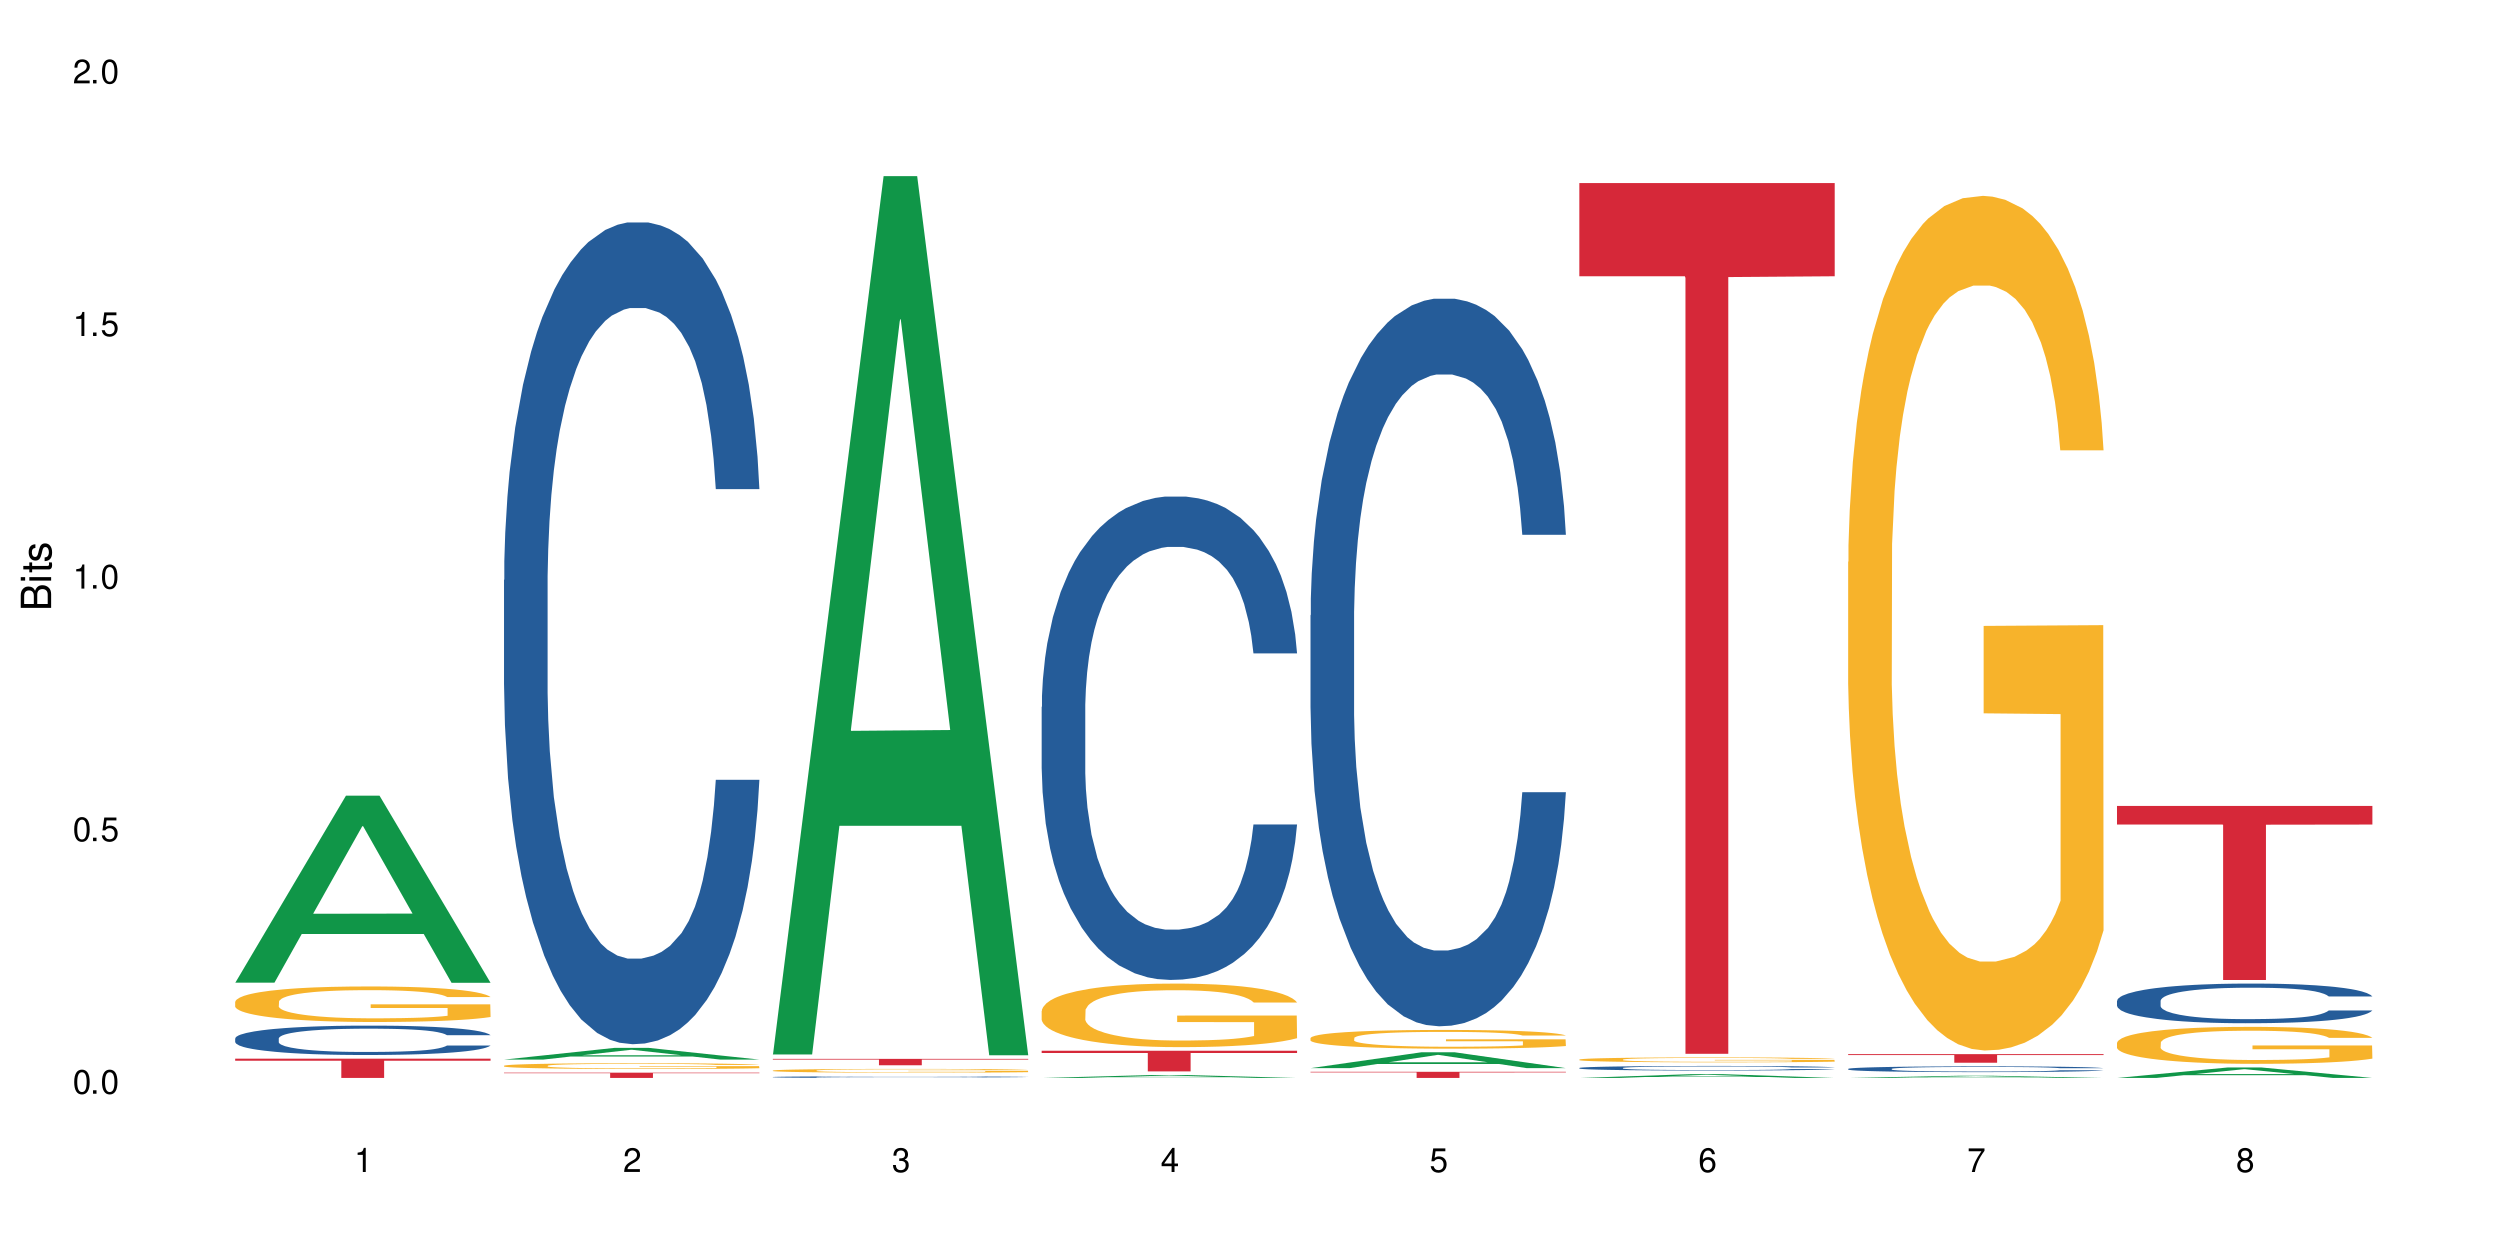 <?xml version="1.0" encoding="UTF-8"?>
<svg xmlns="http://www.w3.org/2000/svg" xmlns:xlink="http://www.w3.org/1999/xlink" width="720" height="360" viewBox="0 0 720 360">
<defs>
<g>
<g id="glyph-0-0">
</g>
<g id="glyph-0-1">
<path d="M 2.641 -6.938 C 2 -6.938 1.422 -6.656 1.078 -6.172 C 0.641 -5.562 0.406 -4.641 0.406 -3.359 C 0.406 -1.016 1.188 0.219 2.641 0.219 C 4.078 0.219 4.859 -1.016 4.859 -3.297 C 4.859 -4.641 4.656 -5.547 4.203 -6.172 C 3.844 -6.656 3.281 -6.938 2.641 -6.938 Z M 2.641 -6.188 C 3.547 -6.188 4 -5.25 4 -3.375 C 4 -1.406 3.562 -0.484 2.625 -0.484 C 1.734 -0.484 1.281 -1.438 1.281 -3.344 C 1.281 -5.25 1.734 -6.188 2.641 -6.188 Z M 2.641 -6.188 "/>
</g>
<g id="glyph-0-2">
<path d="M 1.828 -1 L 0.828 -1 L 0.828 0 L 1.828 0 Z M 1.828 -1 "/>
</g>
<g id="glyph-0-3">
<path d="M 4.562 -6.797 L 1.062 -6.797 L 0.547 -3.094 L 1.328 -3.094 C 1.719 -3.562 2.047 -3.734 2.578 -3.734 C 3.484 -3.734 4.062 -3.109 4.062 -2.094 C 4.062 -1.125 3.484 -0.531 2.578 -0.531 C 1.828 -0.531 1.375 -0.906 1.188 -1.672 L 0.328 -1.672 C 0.453 -1.109 0.547 -0.844 0.75 -0.594 C 1.125 -0.078 1.828 0.219 2.594 0.219 C 3.969 0.219 4.922 -0.781 4.922 -2.219 C 4.922 -3.562 4.031 -4.484 2.719 -4.484 C 2.25 -4.484 1.859 -4.359 1.469 -4.062 L 1.734 -5.969 L 4.562 -5.969 Z M 4.562 -6.797 "/>
</g>
<g id="glyph-0-4">
<path d="M 2.484 -4.938 L 2.484 0 L 3.328 0 L 3.328 -6.938 L 2.766 -6.938 C 2.469 -5.875 2.281 -5.734 0.984 -5.562 L 0.984 -4.938 Z M 2.484 -4.938 "/>
</g>
<g id="glyph-0-5">
<path d="M 4.859 -0.828 L 1.281 -0.828 C 1.359 -1.406 1.672 -1.781 2.5 -2.281 L 3.469 -2.828 C 4.406 -3.344 4.906 -4.062 4.906 -4.906 C 4.906 -5.484 4.672 -6.031 4.266 -6.406 C 3.859 -6.766 3.375 -6.938 2.719 -6.938 C 1.859 -6.938 1.219 -6.625 0.844 -6.031 C 0.609 -5.672 0.5 -5.234 0.484 -4.531 L 1.328 -4.531 C 1.359 -5.016 1.406 -5.281 1.531 -5.516 C 1.75 -5.938 2.188 -6.203 2.703 -6.203 C 3.469 -6.203 4.031 -5.641 4.031 -4.891 C 4.031 -4.344 3.719 -3.859 3.125 -3.516 L 2.234 -3 C 0.812 -2.172 0.406 -1.531 0.328 -0.016 L 4.859 -0.016 Z M 4.859 -0.828 "/>
</g>
<g id="glyph-0-6">
<path d="M 2.125 -3.188 L 2.578 -3.188 C 3.5 -3.188 3.984 -2.766 3.984 -1.922 C 3.984 -1.062 3.469 -0.531 2.594 -0.531 C 1.656 -0.531 1.203 -1 1.156 -2.016 L 0.312 -2.016 C 0.344 -1.453 0.438 -1.094 0.609 -0.781 C 0.953 -0.109 1.625 0.219 2.547 0.219 C 3.953 0.219 4.859 -0.625 4.859 -1.938 C 4.859 -2.828 4.516 -3.297 3.703 -3.594 C 4.344 -3.844 4.656 -4.328 4.656 -5.031 C 4.656 -6.219 3.875 -6.938 2.578 -6.938 C 1.203 -6.938 0.484 -6.172 0.453 -4.703 L 1.297 -4.703 C 1.312 -5.125 1.344 -5.359 1.453 -5.578 C 1.641 -5.969 2.062 -6.203 2.594 -6.203 C 3.344 -6.203 3.797 -5.75 3.797 -5 C 3.797 -4.516 3.609 -4.219 3.25 -4.047 C 3.016 -3.953 2.703 -3.922 2.125 -3.906 Z M 2.125 -3.188 "/>
</g>
<g id="glyph-0-7">
<path d="M 3.141 -1.672 L 3.141 0 L 3.984 0 L 3.984 -1.672 L 4.984 -1.672 L 4.984 -2.438 L 3.984 -2.438 L 3.984 -6.938 L 3.359 -6.938 L 0.266 -2.578 L 0.266 -1.672 Z M 3.141 -2.438 L 1 -2.438 L 3.141 -5.5 Z M 3.141 -2.438 "/>
</g>
<g id="glyph-0-8">
<path d="M 4.781 -5.125 C 4.609 -6.266 3.891 -6.938 2.844 -6.938 C 2.094 -6.938 1.422 -6.578 1.031 -5.953 C 0.594 -5.266 0.406 -4.422 0.406 -3.172 C 0.406 -2 0.578 -1.25 0.984 -0.641 C 1.359 -0.078 1.953 0.219 2.703 0.219 C 3.984 0.219 4.922 -0.75 4.922 -2.094 C 4.922 -3.375 4.062 -4.281 2.844 -4.281 C 2.172 -4.281 1.641 -4.031 1.281 -3.516 C 1.281 -5.234 1.828 -6.188 2.797 -6.188 C 3.391 -6.188 3.797 -5.797 3.938 -5.125 Z M 2.734 -3.531 C 3.547 -3.531 4.062 -2.953 4.062 -2.031 C 4.062 -1.156 3.484 -0.531 2.703 -0.531 C 1.922 -0.531 1.328 -1.188 1.328 -2.078 C 1.328 -2.938 1.906 -3.531 2.734 -3.531 Z M 2.734 -3.531 "/>
</g>
<g id="glyph-0-9">
<path d="M 4.984 -6.797 L 0.438 -6.797 L 0.438 -5.969 L 4.109 -5.969 C 2.5 -3.656 1.828 -2.234 1.328 0 L 2.219 0 C 2.594 -2.172 3.453 -4.047 4.984 -6.094 Z M 4.984 -6.797 "/>
</g>
<g id="glyph-0-10">
<path d="M 3.75 -3.656 C 4.469 -4.094 4.688 -4.438 4.688 -5.078 C 4.688 -6.172 3.844 -6.938 2.641 -6.938 C 1.438 -6.938 0.594 -6.172 0.594 -5.094 C 0.594 -4.438 0.812 -4.094 1.516 -3.656 C 0.734 -3.266 0.359 -2.703 0.359 -1.922 C 0.359 -0.656 1.281 0.219 2.641 0.219 C 3.984 0.219 4.922 -0.656 4.922 -1.922 C 4.922 -2.703 4.531 -3.266 3.75 -3.656 Z M 2.641 -6.188 C 3.359 -6.188 3.812 -5.75 3.812 -5.062 C 3.812 -4.406 3.344 -3.984 2.641 -3.984 C 1.922 -3.984 1.453 -4.406 1.453 -5.078 C 1.453 -5.75 1.922 -6.188 2.641 -6.188 Z M 2.641 -3.266 C 3.484 -3.266 4.062 -2.719 4.062 -1.906 C 4.062 -1.078 3.484 -0.531 2.625 -0.531 C 1.797 -0.531 1.219 -1.094 1.219 -1.906 C 1.219 -2.719 1.781 -3.266 2.641 -3.266 Z M 2.641 -3.266 "/>
</g>
<g id="glyph-1-0">
</g>
<g id="glyph-1-1">
<path d="M 0 -0.953 L 0 -4.891 C 0 -5.719 -0.234 -6.344 -0.734 -6.797 C -1.188 -7.234 -1.812 -7.469 -2.5 -7.469 C -3.547 -7.469 -4.188 -7 -4.625 -5.875 C -4.984 -6.688 -5.625 -7.094 -6.531 -7.094 C -7.172 -7.094 -7.734 -6.859 -8.141 -6.391 C -8.562 -5.922 -8.75 -5.344 -8.75 -4.5 L -8.75 -0.953 Z M -4.984 -2.062 L -7.766 -2.062 L -7.766 -4.219 C -7.766 -4.844 -7.688 -5.203 -7.453 -5.5 C -7.219 -5.812 -6.859 -5.969 -6.375 -5.969 C -5.891 -5.969 -5.531 -5.812 -5.297 -5.5 C -5.062 -5.203 -4.984 -4.844 -4.984 -4.219 Z M -0.984 -2.062 L -4 -2.062 L -4 -4.781 C -4 -5.766 -3.438 -6.359 -2.484 -6.359 C -1.547 -6.359 -0.984 -5.766 -0.984 -4.781 Z M -0.984 -2.062 "/>
</g>
<g id="glyph-1-2">
<path d="M -6.281 -1.797 L -6.281 -0.797 L 0 -0.797 L 0 -1.797 Z M -8.75 -1.797 L -8.75 -0.797 L -7.484 -0.797 L -7.484 -1.797 Z M -8.75 -1.797 "/>
</g>
<g id="glyph-1-3">
<path d="M -6.281 -3.047 L -6.281 -2.016 L -8.016 -2.016 L -8.016 -1.016 L -6.281 -1.016 L -6.281 -0.172 L -5.469 -0.172 L -5.469 -1.016 L -0.719 -1.016 C -0.078 -1.016 0.281 -1.453 0.281 -2.234 C 0.281 -2.5 0.25 -2.719 0.188 -3.047 L -0.641 -3.047 C -0.609 -2.906 -0.594 -2.766 -0.594 -2.562 C -0.594 -2.141 -0.719 -2.016 -1.156 -2.016 L -5.469 -2.016 L -5.469 -3.047 Z M -6.281 -3.047 "/>
</g>
<g id="glyph-1-4">
<path d="M -4.531 -5.25 C -5.766 -5.25 -6.469 -4.422 -6.469 -2.969 C -6.469 -1.516 -5.719 -0.562 -4.547 -0.562 C -3.562 -0.562 -3.094 -1.062 -2.734 -2.562 L -2.516 -3.484 C -2.344 -4.188 -2.094 -4.469 -1.641 -4.469 C -1.047 -4.469 -0.641 -3.875 -0.641 -3 C -0.641 -2.453 -0.797 -2 -1.062 -1.75 C -1.25 -1.594 -1.422 -1.531 -1.875 -1.469 L -1.875 -0.406 C -0.422 -0.453 0.281 -1.266 0.281 -2.922 C 0.281 -4.5 -0.5 -5.516 -1.719 -5.516 C -2.656 -5.516 -3.172 -4.984 -3.469 -3.734 L -3.703 -2.766 C -3.891 -1.953 -4.156 -1.609 -4.594 -1.609 C -5.188 -1.609 -5.547 -2.125 -5.547 -2.938 C -5.547 -3.75 -5.203 -4.172 -4.531 -4.203 Z M -4.531 -5.25 "/>
</g>
</g>
</defs>
<rect x="-72" y="-36" width="864" height="432" fill="rgb(100%, 100%, 100%)" fill-opacity="1"/>
<path fill-rule="nonzero" fill="rgb(6.275%, 58.824%, 28.235%)" fill-opacity="1" d="M 67.73 283.004 L 67.809 282.953 L 99.637 229.152 L 109.301 229.152 L 141.281 283.055 L 130.047 283.055 L 122.031 268.984 L 86.906 268.984 L 79.047 283.004 L 67.73 283.004 L 90.285 263.164 L 118.809 263.113 L 104.586 237.961 L 104.43 237.91 L 104.27 238.062 L 90.207 263.113 L 90.285 263.164 Z M 67.73 283.004 "/>
<path fill-rule="nonzero" fill="rgb(14.51%, 36.078%, 60%)" fill-opacity="1" d="M 67.73 299.062 L 67.82 299.055 L 67.82 298.871 L 68.09 298.574 L 68.719 298.203 L 69.344 297.949 L 70.961 297.492 L 73.203 297.051 L 75.535 296.711 L 77.238 296.512 L 78.766 296.355 L 82.262 296.07 L 84.504 295.922 L 86.926 295.793 L 89.887 295.66 L 92.039 295.582 L 96.883 295.457 L 100.469 295.406 L 103.25 295.383 L 109.262 295.383 L 112.848 295.414 L 115.449 295.449 L 118.32 295.512 L 120.742 295.582 L 124.957 295.754 L 128.727 295.969 L 130.43 296.094 L 133.121 296.332 L 135.184 296.566 L 136.617 296.766 L 138.234 297.051 L 139.668 297.398 L 140.746 297.793 L 141.281 298.129 L 128.727 298.129 L 128.098 297.816 L 127.379 297.578 L 126.035 297.262 L 124.688 297.035 L 122.805 296.812 L 121.102 296.664 L 118.77 296.52 L 116.707 296.426 L 114.555 296.355 L 112.488 296.309 L 108.543 296.262 L 103.969 296.262 L 102.266 296.277 L 98.766 296.34 L 96.883 296.395 L 94.191 296.504 L 92.309 296.605 L 90.066 296.758 L 88.539 296.891 L 86.656 297.09 L 85.312 297.27 L 83.785 297.523 L 82.891 297.719 L 82.082 297.934 L 81.363 298.188 L 80.828 298.461 L 80.469 298.746 L 80.289 299.023 L 80.289 300.223 L 80.469 300.504 L 80.918 300.828 L 82.082 301.301 L 83.785 301.711 L 85.762 302.035 L 87.645 302.266 L 88.719 302.375 L 90.156 302.496 L 92.398 302.652 L 95.629 302.809 L 97.512 302.871 L 100.383 302.93 L 103.34 302.961 L 107.289 302.961 L 110.785 302.93 L 113.117 302.891 L 115.539 302.832 L 118.859 302.699 L 120.922 302.574 L 122.715 302.43 L 124.062 302.281 L 124.957 302.156 L 126.305 301.918 L 127.379 301.656 L 128.188 301.383 L 128.727 301.121 L 141.281 301.121 L 140.746 301.43 L 139.938 301.73 L 139.129 301.957 L 137.875 302.227 L 136.441 302.469 L 134.375 302.738 L 132.672 302.914 L 130.43 303.109 L 128.367 303.258 L 126.125 303.387 L 122.805 303.543 L 120.652 303.621 L 118.32 303.688 L 115.539 303.75 L 112.043 303.805 L 108.273 303.836 L 104.777 303.844 L 101.008 303.828 L 98.227 303.797 L 94.551 303.727 L 89.977 303.59 L 86.656 303.441 L 84.055 303.293 L 81.812 303.141 L 79.301 302.93 L 76.074 302.59 L 74.098 302.328 L 72.754 302.109 L 71.23 301.809 L 70.152 301.539 L 68.898 301.105 L 68 300.555 L 67.73 300.133 Z M 67.73 299.062 "/>
<path fill-rule="nonzero" fill="rgb(96.863%, 70.196%, 16.863%)" fill-opacity="1" d="M 67.73 288.484 L 67.82 288.477 L 67.82 288.289 L 68.18 287.867 L 69.078 287.289 L 70.242 286.812 L 71.5 286.438 L 72.305 286.242 L 73.652 285.961 L 74.816 285.754 L 77.777 285.332 L 81.543 284.941 L 83.609 284.773 L 85.941 284.613 L 89.258 284.438 L 90.785 284.371 L 95.449 284.223 L 100.738 284.129 L 106.57 284.098 L 109.262 284.109 L 112.938 284.145 L 117.961 284.25 L 120.832 284.344 L 123.074 284.438 L 125.406 284.559 L 128.277 284.746 L 130.969 284.969 L 133.121 285.191 L 135.273 285.473 L 137.066 285.773 L 138.594 286.102 L 139.938 286.492 L 140.746 286.82 L 141.281 287.148 L 128.816 287.148 L 128.098 286.82 L 127.289 286.566 L 125.945 286.258 L 124.598 286.035 L 123.254 285.855 L 120.742 285.613 L 118.59 285.465 L 115.898 285.332 L 113.297 285.25 L 110.336 285.191 L 108.543 285.176 L 103.789 285.176 L 99.484 285.238 L 96.973 285.316 L 95.18 285.391 L 92.668 285.531 L 91.141 285.641 L 90.246 285.719 L 87.555 286.008 L 85.762 286.27 L 84.773 286.445 L 83.52 286.727 L 82.621 286.98 L 81.633 287.352 L 81.098 287.633 L 80.379 288.27 L 80.289 289.953 L 80.559 290.309 L 81.098 290.691 L 81.812 291.027 L 82.891 291.383 L 83.965 291.656 L 85.852 292.02 L 87.465 292.262 L 88.719 292.422 L 91.141 292.672 L 92.129 292.758 L 94.461 292.926 L 96.883 293.059 L 99.844 293.168 L 102.086 293.227 L 105.672 293.273 L 110.246 293.273 L 115.629 293.215 L 119.039 293.141 L 121.371 293.066 L 122.895 293 L 124.777 292.898 L 126.125 292.805 L 127.379 292.703 L 128.906 292.543 L 128.906 290.309 L 106.75 290.297 L 106.75 289.25 L 141.195 289.242 L 141.281 292.898 L 139.398 293.152 L 137.066 293.395 L 134.824 293.582 L 132.492 293.738 L 129.176 293.918 L 126.484 294.031 L 122.355 294.16 L 118.59 294.246 L 114.645 294.301 L 111.145 294.328 L 107.02 294.34 L 103.34 294.32 L 99.395 294.262 L 96.254 294.188 L 93.383 294.094 L 90.516 293.973 L 86.926 293.777 L 84.594 293.617 L 82.172 293.422 L 79.75 293.188 L 77.598 292.938 L 76.164 292.738 L 74.727 292.516 L 73.203 292.234 L 71.766 291.918 L 70.691 291.625 L 69.703 291.301 L 68.988 290.992 L 68.27 290.57 L 67.91 290.234 L 67.73 289.945 Z M 67.73 288.484 "/>
<path fill-rule="nonzero" fill="rgb(83.922%, 15.686%, 22.353%)" fill-opacity="1" d="M 67.73 304.887 L 141.281 304.887 L 141.281 305.484 L 110.629 305.488 L 110.629 310.453 L 98.297 310.453 L 98.297 305.492 L 98.117 305.484 L 67.73 305.484 Z M 67.73 304.887 "/>
<path fill-rule="nonzero" fill="rgb(6.275%, 58.824%, 28.235%)" fill-opacity="1" d="M 145.156 305.16 L 145.234 305.156 L 177.059 301.781 L 186.723 301.781 L 218.707 305.164 L 207.469 305.164 L 199.453 304.281 L 164.328 304.281 L 156.469 305.16 L 145.156 305.16 L 167.707 303.918 L 196.23 303.914 L 182.008 302.336 L 181.852 302.332 L 181.695 302.34 L 167.629 303.914 L 167.707 303.918 Z M 145.156 305.16 "/>
<path fill-rule="nonzero" fill="rgb(14.51%, 36.078%, 60%)" fill-opacity="1" d="M 145.156 167.043 L 145.242 166.828 L 145.242 161.633 L 145.512 153.414 L 146.141 143.031 L 146.77 135.891 L 148.383 123.125 L 150.625 110.797 L 152.957 101.277 L 154.664 95.652 L 156.188 91.324 L 159.684 83.32 L 161.93 79.211 L 164.352 75.531 L 167.309 71.855 L 169.461 69.691 L 174.305 66.23 L 177.895 64.715 L 180.676 64.066 L 186.684 64.066 L 190.273 64.934 L 192.875 66.012 L 195.742 67.746 L 198.164 69.691 L 202.383 74.449 L 206.148 80.508 L 207.852 83.969 L 210.543 90.676 L 212.605 97.168 L 214.043 102.789 L 215.656 110.797 L 217.094 120.531 L 218.168 131.562 L 218.707 140.867 L 206.148 140.867 L 205.52 132.211 L 204.805 125.508 L 203.457 116.637 L 202.113 110.363 L 200.23 104.09 L 198.523 99.977 L 196.191 95.867 L 194.129 93.273 L 191.977 91.324 L 189.914 90.027 L 185.969 88.73 L 181.391 88.73 L 179.688 89.16 L 176.191 90.891 L 174.305 92.406 L 171.613 95.434 L 169.73 98.246 L 167.488 102.574 L 165.965 106.254 L 164.082 111.879 L 162.734 116.852 L 161.211 123.992 L 160.312 129.398 L 159.508 135.457 L 158.789 142.598 L 158.25 150.168 L 157.891 158.172 L 157.711 165.961 L 157.711 199.492 L 157.891 207.281 L 158.34 216.367 L 159.508 229.566 L 161.211 241.031 L 163.184 250.117 L 165.066 256.605 L 166.145 259.637 L 167.578 263.098 L 169.82 267.422 L 173.051 271.75 L 174.934 273.48 L 177.805 275.211 L 180.766 276.078 L 184.711 276.078 L 188.211 275.211 L 190.543 274.129 L 192.965 272.398 L 196.281 268.723 L 198.344 265.262 L 200.141 261.148 L 201.484 257.039 L 202.383 253.578 L 203.727 246.871 L 204.805 239.516 L 205.609 231.945 L 206.148 224.59 L 218.707 224.59 L 218.168 233.242 L 217.359 241.68 L 216.555 247.953 L 215.297 255.523 L 213.863 262.23 L 211.801 269.805 L 210.094 274.777 L 207.852 280.188 L 205.789 284.297 L 203.547 287.977 L 200.23 292.301 L 198.074 294.465 L 195.742 296.414 L 192.965 298.145 L 189.465 299.656 L 185.699 300.523 L 182.199 300.738 L 178.434 300.309 L 175.652 299.441 L 171.973 297.496 L 167.398 293.602 L 164.082 289.488 L 161.48 285.379 L 159.238 281.055 L 156.727 275.211 L 153.496 265.691 L 151.523 258.336 L 150.176 252.281 L 148.652 243.844 L 147.574 236.27 L 146.32 224.156 L 145.422 208.797 L 145.156 196.898 Z M 145.156 167.043 "/>
<path fill-rule="nonzero" fill="rgb(96.863%, 70.196%, 16.863%)" fill-opacity="1" d="M 145.156 306.922 L 145.242 306.922 L 145.242 306.891 L 145.602 306.824 L 146.5 306.727 L 147.664 306.648 L 148.922 306.59 L 149.73 306.559 L 151.074 306.512 L 152.242 306.477 L 155.199 306.41 L 158.969 306.344 L 161.031 306.316 L 163.363 306.289 L 166.684 306.262 L 168.207 306.25 L 172.871 306.227 L 178.164 306.211 L 183.992 306.207 L 186.684 306.207 L 190.363 306.215 L 195.387 306.23 L 198.254 306.246 L 200.496 306.262 L 202.828 306.281 L 205.699 306.312 L 208.391 306.348 L 210.543 306.387 L 212.695 306.43 L 214.492 306.48 L 216.016 306.535 L 217.359 306.598 L 218.168 306.652 L 218.707 306.707 L 206.238 306.707 L 205.52 306.652 L 204.715 306.609 L 203.367 306.559 L 202.023 306.523 L 200.676 306.496 L 198.164 306.453 L 196.012 306.43 L 193.32 306.41 L 190.723 306.395 L 187.762 306.387 L 185.969 306.383 L 181.211 306.383 L 176.906 306.395 L 174.395 306.406 L 172.602 306.418 L 170.09 306.441 L 168.566 306.461 L 167.668 306.473 L 164.977 306.52 L 163.184 306.562 L 162.195 306.59 L 160.941 306.637 L 160.043 306.676 L 159.059 306.738 L 158.52 306.785 L 157.801 306.887 L 157.711 307.164 L 157.98 307.223 L 158.52 307.285 L 159.238 307.34 L 160.312 307.398 L 161.391 307.441 L 163.273 307.5 L 164.887 307.543 L 166.145 307.566 L 168.566 307.609 L 169.551 307.621 L 171.883 307.648 L 174.305 307.672 L 177.266 307.691 L 179.508 307.699 L 183.098 307.707 L 187.672 307.707 L 193.055 307.695 L 196.461 307.684 L 198.793 307.672 L 200.32 307.66 L 202.203 307.645 L 203.547 307.629 L 204.805 307.613 L 206.328 307.586 L 206.328 307.223 L 184.172 307.219 L 184.172 307.051 L 218.617 307.047 L 218.707 307.645 L 216.824 307.688 L 214.492 307.727 L 212.25 307.758 L 209.918 307.781 L 206.598 307.812 L 203.906 307.832 L 199.781 307.852 L 196.012 307.867 L 192.066 307.875 L 188.566 307.879 L 180.766 307.879 L 176.816 307.867 L 173.68 307.855 L 170.809 307.84 L 167.938 307.82 L 164.352 307.789 L 162.016 307.762 L 159.594 307.73 L 157.172 307.691 L 155.02 307.652 L 153.586 307.621 L 152.152 307.582 L 150.625 307.535 L 149.191 307.484 L 148.113 307.438 L 147.129 307.383 L 146.41 307.332 L 145.691 307.266 L 145.332 307.211 L 145.156 307.164 Z M 145.156 306.922 "/>
<path fill-rule="nonzero" fill="rgb(83.922%, 15.686%, 22.353%)" fill-opacity="1" d="M 145.156 308.922 L 218.707 308.922 L 218.707 309.086 L 188.051 309.09 L 188.051 310.453 L 175.719 310.453 L 175.719 309.09 L 175.539 309.086 L 145.156 309.086 Z M 145.156 308.922 "/>
<path fill-rule="nonzero" fill="rgb(6.275%, 58.824%, 28.235%)" fill-opacity="1" d="M 222.578 303.68 L 222.656 303.441 L 254.48 50.723 L 264.148 50.723 L 296.129 303.914 L 284.895 303.914 L 276.879 237.824 L 241.75 237.824 L 233.895 303.68 L 222.578 303.68 L 245.129 210.484 L 273.656 210.246 L 259.434 92.09 L 259.273 91.852 L 259.117 92.566 L 245.051 210.246 L 245.129 210.484 Z M 222.578 303.68 "/>
<path fill-rule="nonzero" fill="rgb(14.51%, 36.078%, 60%)" fill-opacity="1" d="M 222.578 310.184 L 222.668 310.184 L 222.668 310.172 L 222.938 310.156 L 223.562 310.137 L 224.191 310.121 L 225.809 310.094 L 228.051 310.07 L 230.383 310.051 L 232.086 310.039 L 233.609 310.031 L 237.109 310.016 L 239.352 310.008 L 241.773 310 L 244.734 309.992 L 246.887 309.988 L 251.73 309.98 L 255.316 309.977 L 267.695 309.977 L 270.297 309.98 L 273.168 309.984 L 275.59 309.988 L 279.805 309.996 L 283.57 310.008 L 285.277 310.016 L 287.969 310.031 L 290.031 310.043 L 291.465 310.055 L 293.082 310.07 L 294.516 310.09 L 295.59 310.113 L 296.129 310.129 L 283.57 310.129 L 282.945 310.113 L 282.227 310.102 L 280.883 310.082 L 279.535 310.07 L 277.652 310.059 L 275.949 310.047 L 273.617 310.039 L 271.551 310.035 L 269.398 310.031 L 267.336 310.027 L 257.109 310.027 L 253.613 310.031 L 251.73 310.031 L 249.039 310.039 L 247.156 310.043 L 244.914 310.055 L 243.387 310.062 L 241.504 310.074 L 240.16 310.082 L 238.633 310.098 L 237.738 310.109 L 236.93 310.121 L 236.211 310.133 L 235.672 310.148 L 235.316 310.164 L 235.137 310.18 L 235.137 310.25 L 235.316 310.266 L 235.762 310.281 L 236.93 310.309 L 238.633 310.332 L 240.605 310.352 L 242.492 310.363 L 243.566 310.371 L 245.004 310.379 L 247.246 310.387 L 250.473 310.395 L 252.355 310.398 L 255.227 310.402 L 265.633 310.402 L 267.965 310.398 L 270.387 310.395 L 273.707 310.387 L 275.77 310.383 L 277.562 310.375 L 278.906 310.363 L 279.805 310.359 L 281.148 310.344 L 283.035 310.316 L 283.57 310.301 L 296.129 310.301 L 295.59 310.316 L 294.785 310.336 L 293.977 310.348 L 292.723 310.363 L 291.285 310.375 L 289.223 310.391 L 287.52 310.402 L 285.277 310.41 L 283.215 310.422 L 280.973 310.426 L 277.652 310.438 L 275.5 310.441 L 273.168 310.445 L 270.387 310.449 L 266.887 310.449 L 263.121 310.453 L 255.855 310.453 L 253.074 310.449 L 249.398 310.445 L 244.824 310.438 L 241.504 310.43 L 238.902 310.422 L 236.66 310.414 L 234.148 310.402 L 230.918 310.383 L 228.945 310.367 L 227.602 310.355 L 226.074 310.34 L 225 310.324 L 223.742 310.297 L 222.848 310.27 L 222.578 310.242 Z M 222.578 310.184 "/>
<path fill-rule="nonzero" fill="rgb(96.863%, 70.196%, 16.863%)" fill-opacity="1" d="M 222.578 308.312 L 222.668 308.312 L 222.668 308.293 L 223.027 308.246 L 223.922 308.184 L 225.09 308.137 L 226.344 308.094 L 227.152 308.074 L 228.496 308.043 L 229.664 308.023 L 232.625 307.977 L 236.391 307.938 L 238.453 307.918 L 240.785 307.902 L 244.105 307.883 L 245.629 307.875 L 250.293 307.859 L 255.586 307.852 L 261.418 307.848 L 264.109 307.848 L 267.785 307.852 L 272.809 307.863 L 275.68 307.875 L 277.922 307.883 L 280.254 307.895 L 283.125 307.914 L 285.816 307.941 L 287.969 307.965 L 290.121 307.992 L 291.914 308.023 L 293.438 308.059 L 294.785 308.102 L 295.59 308.137 L 296.129 308.172 L 283.66 308.172 L 282.945 308.137 L 282.137 308.109 L 280.793 308.078 L 279.445 308.051 L 278.102 308.035 L 275.59 308.008 L 273.438 307.992 L 270.746 307.977 L 268.145 307.969 L 265.184 307.965 L 263.391 307.961 L 258.637 307.961 L 254.332 307.969 L 251.82 307.977 L 250.023 307.984 L 247.512 308 L 245.988 308.012 L 245.094 308.02 L 242.402 308.051 L 240.605 308.078 L 239.621 308.098 L 238.363 308.125 L 237.469 308.152 L 236.48 308.191 L 235.941 308.223 L 235.227 308.289 L 235.137 308.469 L 235.406 308.504 L 235.941 308.547 L 236.66 308.582 L 237.738 308.621 L 238.812 308.648 L 240.695 308.688 L 242.312 308.711 L 243.566 308.73 L 245.988 308.758 L 246.977 308.766 L 249.309 308.781 L 251.73 308.797 L 254.691 308.809 L 256.934 308.816 L 260.52 308.82 L 265.094 308.82 L 270.477 308.812 L 273.887 308.805 L 276.219 308.797 L 277.742 308.793 L 279.625 308.781 L 280.973 308.77 L 282.227 308.758 L 283.75 308.742 L 283.75 308.504 L 261.598 308.504 L 261.598 308.395 L 296.039 308.395 L 296.129 308.781 L 294.246 308.809 L 291.914 308.832 L 289.672 308.852 L 287.34 308.871 L 284.02 308.887 L 281.328 308.898 L 277.203 308.914 L 273.438 308.922 L 269.488 308.93 L 265.992 308.934 L 261.867 308.934 L 258.188 308.93 L 254.242 308.926 L 251.102 308.918 L 245.359 308.895 L 241.773 308.875 L 239.441 308.855 L 237.02 308.836 L 234.598 308.812 L 232.445 308.785 L 231.008 308.762 L 229.574 308.738 L 228.051 308.711 L 226.613 308.676 L 225.539 308.645 L 224.551 308.609 L 223.832 308.578 L 223.117 308.535 L 222.758 308.496 L 222.578 308.469 Z M 222.578 308.312 "/>
<path fill-rule="nonzero" fill="rgb(83.922%, 15.686%, 22.353%)" fill-opacity="1" d="M 222.578 304.957 L 296.129 304.957 L 296.129 305.156 L 265.477 305.156 L 265.477 306.805 L 253.141 306.805 L 253.141 305.16 L 252.965 305.156 L 222.578 305.156 Z M 222.578 304.957 "/>
<path fill-rule="nonzero" fill="rgb(6.275%, 58.824%, 28.235%)" fill-opacity="1" d="M 300 310.453 L 300.078 310.453 L 331.906 309.598 L 341.57 309.598 L 373.555 310.453 L 362.316 310.453 L 354.301 310.23 L 319.176 310.23 L 311.316 310.453 L 300 310.453 L 322.555 310.137 L 351.078 310.137 L 336.855 309.738 L 336.699 309.734 L 336.543 309.738 L 322.477 310.137 L 322.555 310.137 Z M 300 310.453 "/>
<path fill-rule="nonzero" fill="rgb(14.51%, 36.078%, 60%)" fill-opacity="1" d="M 300 203.586 L 300.09 203.461 L 300.09 200.406 L 300.359 195.57 L 300.988 189.461 L 301.617 185.262 L 303.23 177.754 L 305.473 170.5 L 307.805 164.902 L 309.508 161.594 L 311.035 159.047 L 314.531 154.34 L 316.773 151.922 L 319.195 149.758 L 322.156 147.594 L 324.309 146.324 L 329.152 144.285 L 332.742 143.395 L 335.52 143.016 L 341.531 143.016 L 345.117 143.523 L 347.719 144.16 L 350.59 145.18 L 353.012 146.324 L 357.227 149.121 L 360.996 152.688 L 362.699 154.723 L 365.391 158.668 L 367.453 162.484 L 368.891 165.793 L 370.504 170.5 L 371.938 176.227 L 373.016 182.719 L 373.555 188.188 L 360.996 188.188 L 360.367 183.098 L 359.648 179.152 L 358.305 173.938 L 356.961 170.246 L 355.074 166.555 L 353.371 164.137 L 351.039 161.719 L 348.977 160.195 L 346.824 159.047 L 344.762 158.285 L 340.812 157.52 L 336.238 157.52 L 334.535 157.777 L 331.035 158.793 L 329.152 159.684 L 326.461 161.465 L 324.578 163.121 L 322.336 165.664 L 320.812 167.828 L 318.926 171.137 L 317.582 174.062 L 316.059 178.262 L 315.16 181.445 L 314.352 185.008 L 313.637 189.207 L 313.098 193.66 L 312.738 198.371 L 312.559 202.949 L 312.559 222.676 L 312.738 227.254 L 313.188 232.602 L 314.352 240.363 L 316.059 247.105 L 318.031 252.453 L 319.914 256.27 L 320.992 258.051 L 322.426 260.086 L 324.668 262.633 L 327.898 265.176 L 329.781 266.195 L 332.652 267.211 L 335.609 267.723 L 339.559 267.723 L 343.055 267.211 L 345.387 266.578 L 347.809 265.559 L 351.129 263.395 L 353.191 261.359 L 354.984 258.941 L 356.332 256.523 L 357.227 254.488 L 358.574 250.543 L 359.648 246.215 L 360.457 241.762 L 360.996 237.438 L 373.555 237.438 L 373.016 242.527 L 372.207 247.488 L 371.402 251.18 L 370.145 255.633 L 368.711 259.578 L 366.645 264.031 L 364.941 266.957 L 362.699 270.141 L 360.637 272.559 L 358.395 274.719 L 355.074 277.266 L 352.922 278.539 L 350.59 279.684 L 347.809 280.703 L 344.312 281.594 L 340.543 282.102 L 337.047 282.227 L 333.277 281.973 L 330.5 281.465 L 326.82 280.32 L 322.246 278.027 L 318.926 275.609 L 316.324 273.195 L 314.082 270.648 L 311.57 267.211 L 308.344 261.613 L 306.371 257.285 L 305.023 253.723 L 303.5 248.762 L 302.422 244.309 L 301.168 237.18 L 300.27 228.145 L 300 221.148 Z M 300 203.586 "/>
<path fill-rule="nonzero" fill="rgb(96.863%, 70.196%, 16.863%)" fill-opacity="1" d="M 300 291.113 L 300.09 291.098 L 300.09 290.762 L 300.449 290.008 L 301.348 288.973 L 302.512 288.121 L 303.77 287.453 L 304.574 287.102 L 305.922 286.598 L 307.086 286.23 L 310.047 285.477 L 313.816 284.777 L 315.879 284.477 L 318.211 284.191 L 321.527 283.875 L 323.055 283.758 L 327.719 283.488 L 333.012 283.32 L 338.84 283.27 L 341.531 283.289 L 345.207 283.355 L 350.23 283.539 L 353.102 283.707 L 355.344 283.875 L 357.676 284.09 L 360.547 284.426 L 363.238 284.828 L 365.391 285.227 L 367.543 285.73 L 369.336 286.266 L 370.863 286.848 L 372.207 287.551 L 373.016 288.137 L 373.555 288.723 L 361.086 288.723 L 360.367 288.137 L 359.559 287.684 L 358.215 287.133 L 356.871 286.734 L 355.523 286.414 L 353.012 285.98 L 350.859 285.711 L 348.168 285.477 L 345.566 285.328 L 342.609 285.227 L 340.812 285.195 L 336.059 285.195 L 331.754 285.312 L 329.242 285.445 L 327.449 285.578 L 324.938 285.828 L 323.414 286.031 L 322.516 286.164 L 319.824 286.684 L 318.031 287.152 L 317.043 287.469 L 315.789 287.969 L 314.891 288.422 L 313.902 289.09 L 313.367 289.59 L 312.648 290.727 L 312.559 293.738 L 312.828 294.375 L 313.367 295.059 L 314.082 295.66 L 315.16 296.297 L 316.234 296.781 L 318.121 297.434 L 319.734 297.867 L 320.992 298.152 L 323.414 298.605 L 324.398 298.754 L 326.73 299.055 L 329.152 299.289 L 332.113 299.488 L 334.355 299.59 L 337.941 299.672 L 342.52 299.672 L 347.898 299.574 L 351.309 299.441 L 353.641 299.305 L 355.164 299.188 L 357.047 299.004 L 358.395 298.836 L 359.648 298.652 L 361.176 298.371 L 361.176 294.375 L 339.02 294.355 L 339.02 292.484 L 373.465 292.469 L 373.555 299.004 L 371.668 299.457 L 369.336 299.891 L 367.094 300.227 L 364.762 300.508 L 361.445 300.828 L 358.754 301.027 L 354.629 301.262 L 350.859 301.414 L 346.914 301.512 L 343.414 301.562 L 339.289 301.578 L 335.609 301.547 L 331.664 301.445 L 328.523 301.312 L 325.656 301.145 L 322.785 300.926 L 319.195 300.578 L 316.863 300.293 L 314.441 299.941 L 312.02 299.523 L 309.867 299.07 L 308.434 298.719 L 306.996 298.32 L 305.473 297.816 L 304.039 297.25 L 302.961 296.73 L 301.973 296.145 L 301.258 295.594 L 300.539 294.84 L 300.18 294.238 L 300 293.723 Z M 300 291.113 "/>
<path fill-rule="nonzero" fill="rgb(83.922%, 15.686%, 22.353%)" fill-opacity="1" d="M 300 302.621 L 373.555 302.621 L 373.555 303.258 L 342.898 303.262 L 342.898 308.555 L 330.566 308.555 L 330.566 303.27 L 330.387 303.258 L 300 303.258 Z M 300 302.621 "/>
<path fill-rule="nonzero" fill="rgb(6.275%, 58.824%, 28.235%)" fill-opacity="1" d="M 377.426 307.621 L 377.504 307.617 L 409.328 303.062 L 418.992 303.062 L 450.977 307.629 L 439.738 307.629 L 431.723 306.434 L 396.598 306.434 L 388.738 307.621 L 377.426 307.621 L 399.977 305.941 L 428.504 305.938 L 414.277 303.809 L 414.121 303.805 L 413.965 303.816 L 399.898 305.938 L 399.977 305.941 Z M 377.426 307.621 "/>
<path fill-rule="nonzero" fill="rgb(14.51%, 36.078%, 60%)" fill-opacity="1" d="M 377.426 177.207 L 377.516 177.016 L 377.516 172.418 L 377.781 165.141 L 378.41 155.945 L 379.039 149.625 L 380.652 138.324 L 382.895 127.406 L 385.227 118.98 L 386.934 114 L 388.457 110.168 L 391.957 103.082 L 394.199 99.441 L 396.621 96.188 L 399.578 92.93 L 401.734 91.016 L 406.574 87.949 L 410.164 86.609 L 412.945 86.035 L 418.953 86.035 L 422.543 86.801 L 425.145 87.758 L 428.016 89.293 L 430.438 91.016 L 434.652 95.23 L 438.418 100.594 L 440.125 103.656 L 442.812 109.594 L 444.879 115.34 L 446.312 120.32 L 447.926 127.406 L 449.363 136.027 L 450.438 145.797 L 450.977 154.031 L 438.418 154.031 L 437.789 146.371 L 437.074 140.434 L 435.727 132.578 L 434.383 127.023 L 432.5 121.469 L 430.793 117.832 L 428.461 114.191 L 426.398 111.895 L 424.246 110.168 L 422.184 109.02 L 418.238 107.871 L 413.664 107.871 L 411.957 108.254 L 408.461 109.785 L 406.574 111.125 L 403.887 113.809 L 402 116.297 L 399.758 120.129 L 398.234 123.387 L 396.352 128.363 L 395.004 132.77 L 393.48 139.09 L 392.582 143.879 L 391.777 149.242 L 391.059 155.562 L 390.52 162.266 L 390.16 169.355 L 389.98 176.25 L 389.98 205.938 L 390.16 212.832 L 390.609 220.879 L 391.777 232.562 L 393.48 242.715 L 395.453 250.758 L 397.336 256.504 L 398.414 259.184 L 399.848 262.25 L 402.09 266.082 L 405.32 269.91 L 407.203 271.445 L 410.074 272.977 L 413.035 273.742 L 416.98 273.742 L 420.48 272.977 L 422.812 272.02 L 425.234 270.484 L 428.551 267.23 L 430.613 264.164 L 432.41 260.527 L 433.754 256.887 L 434.652 253.82 L 435.996 247.883 L 437.074 241.371 L 437.879 234.668 L 438.418 228.156 L 450.977 228.156 L 450.438 235.816 L 449.633 243.289 L 448.824 248.844 L 447.566 255.547 L 446.133 261.484 L 444.07 268.188 L 442.367 272.594 L 440.125 277.383 L 438.059 281.02 L 435.816 284.277 L 432.5 288.105 L 430.348 290.023 L 428.016 291.746 L 425.234 293.277 L 421.734 294.621 L 417.969 295.387 L 414.469 295.578 L 410.703 295.195 L 407.922 294.43 L 404.242 292.703 L 399.668 289.258 L 396.352 285.617 L 393.75 281.977 L 391.508 278.148 L 388.996 272.977 L 385.766 264.547 L 383.793 258.035 L 382.449 252.672 L 380.922 245.203 L 379.848 238.5 L 378.59 227.773 L 377.695 214.176 L 377.426 203.641 Z M 377.426 177.207 "/>
<path fill-rule="nonzero" fill="rgb(96.863%, 70.196%, 16.863%)" fill-opacity="1" d="M 377.426 298.934 L 377.516 298.926 L 377.516 298.828 L 377.871 298.605 L 378.77 298.301 L 379.938 298.051 L 381.191 297.852 L 382 297.75 L 383.344 297.602 L 384.512 297.492 L 387.469 297.27 L 391.238 297.062 L 393.301 296.977 L 395.633 296.891 L 398.953 296.797 L 400.477 296.762 L 405.141 296.684 L 410.434 296.637 L 416.262 296.621 L 418.953 296.625 L 422.633 296.645 L 427.656 296.699 L 430.527 296.75 L 432.77 296.797 L 435.102 296.863 L 437.969 296.961 L 440.66 297.078 L 442.812 297.195 L 444.969 297.344 L 446.762 297.504 L 448.285 297.676 L 449.633 297.883 L 450.438 298.055 L 450.977 298.227 L 438.508 298.227 L 437.789 298.055 L 436.984 297.922 L 435.637 297.758 L 434.293 297.641 L 432.949 297.547 L 430.438 297.418 L 428.281 297.34 L 425.594 297.27 L 422.992 297.227 L 420.031 297.195 L 418.238 297.188 L 413.484 297.188 L 409.176 297.223 L 406.664 297.262 L 404.871 297.301 L 402.359 297.375 L 400.836 297.434 L 399.938 297.473 L 397.246 297.625 L 395.453 297.766 L 394.469 297.859 L 393.211 298.004 L 392.312 298.141 L 391.328 298.336 L 390.789 298.484 L 390.07 298.82 L 389.98 299.707 L 390.25 299.895 L 390.789 300.098 L 391.508 300.273 L 392.582 300.461 L 393.66 300.605 L 395.543 300.797 L 397.156 300.926 L 398.414 301.008 L 400.836 301.141 L 401.82 301.184 L 404.156 301.273 L 406.574 301.344 L 409.535 301.402 L 411.777 301.434 L 415.367 301.457 L 419.941 301.457 L 425.324 301.426 L 428.73 301.387 L 431.062 301.348 L 432.59 301.312 L 434.473 301.258 L 435.816 301.211 L 437.074 301.156 L 438.598 301.07 L 438.598 299.895 L 416.441 299.891 L 416.441 299.336 L 450.887 299.332 L 450.977 301.258 L 449.094 301.391 L 446.762 301.52 L 444.52 301.617 L 442.188 301.703 L 438.867 301.797 L 436.176 301.855 L 432.051 301.926 L 428.281 301.969 L 424.336 302 L 420.84 302.012 L 416.711 302.02 L 413.035 302.008 L 409.086 301.98 L 405.949 301.941 L 403.078 301.891 L 400.207 301.828 L 396.621 301.723 L 394.289 301.641 L 391.867 301.535 L 389.445 301.41 L 387.293 301.277 L 385.855 301.176 L 384.422 301.059 L 382.895 300.91 L 381.461 300.742 L 380.383 300.59 L 379.398 300.418 L 378.68 300.254 L 377.961 300.031 L 377.605 299.855 L 377.426 299.703 Z M 377.426 298.934 "/>
<path fill-rule="nonzero" fill="rgb(83.922%, 15.686%, 22.353%)" fill-opacity="1" d="M 377.426 308.672 L 450.977 308.672 L 450.977 308.859 L 420.324 308.863 L 420.324 310.453 L 407.988 310.453 L 407.988 308.863 L 407.809 308.859 L 377.426 308.859 Z M 377.426 308.672 "/>
<path fill-rule="nonzero" fill="rgb(6.275%, 58.824%, 28.235%)" fill-opacity="1" d="M 454.848 310.453 L 454.926 310.453 L 486.75 309.359 L 496.418 309.359 L 528.398 310.453 L 517.164 310.453 L 509.148 310.168 L 474.023 310.168 L 466.164 310.453 L 454.848 310.453 L 477.402 310.051 L 505.926 310.047 L 491.703 309.539 L 491.547 309.535 L 491.387 309.539 L 477.32 310.047 L 477.402 310.051 Z M 454.848 310.453 "/>
<path fill-rule="nonzero" fill="rgb(14.51%, 36.078%, 60%)" fill-opacity="1" d="M 454.848 307.57 L 454.938 307.57 L 454.938 307.539 L 455.207 307.492 L 455.836 307.438 L 456.461 307.395 L 458.078 307.324 L 460.32 307.258 L 462.652 307.203 L 464.355 307.172 L 465.879 307.148 L 469.379 307.102 L 471.621 307.078 L 474.043 307.059 L 477.004 307.039 L 479.156 307.027 L 484 307.008 L 487.586 307 L 490.367 306.996 L 496.379 306.996 L 499.965 307 L 502.566 307.008 L 505.438 307.016 L 507.859 307.027 L 512.074 307.055 L 515.844 307.086 L 517.547 307.105 L 520.238 307.145 L 522.301 307.18 L 523.734 307.211 L 525.352 307.258 L 526.785 307.309 L 527.863 307.371 L 528.398 307.422 L 515.844 307.422 L 515.215 307.375 L 514.496 307.34 L 513.152 307.289 L 511.805 307.254 L 509.922 307.219 L 508.219 307.195 L 505.887 307.172 L 503.824 307.156 L 501.672 307.148 L 499.605 307.141 L 495.66 307.133 L 491.086 307.133 L 489.383 307.137 L 485.883 307.145 L 484 307.152 L 481.309 307.172 L 479.426 307.188 L 477.184 307.211 L 475.656 307.23 L 473.773 307.262 L 472.43 307.289 L 470.902 307.328 L 470.008 307.359 L 469.199 307.395 L 468.48 307.434 L 467.945 307.477 L 467.586 307.52 L 467.406 307.562 L 467.406 307.75 L 467.586 307.793 L 468.035 307.844 L 469.199 307.918 L 470.902 307.984 L 472.879 308.035 L 474.762 308.07 L 475.836 308.086 L 477.273 308.105 L 479.516 308.129 L 482.742 308.152 L 484.629 308.164 L 487.496 308.172 L 490.457 308.18 L 494.406 308.18 L 497.902 308.172 L 500.234 308.168 L 502.656 308.156 L 505.977 308.137 L 508.039 308.117 L 509.832 308.094 L 511.18 308.07 L 512.074 308.051 L 513.422 308.016 L 514.496 307.973 L 515.305 307.934 L 515.844 307.891 L 528.398 307.891 L 527.863 307.938 L 527.055 307.984 L 526.246 308.02 L 524.992 308.062 L 523.555 308.102 L 521.492 308.145 L 519.789 308.172 L 517.547 308.199 L 515.484 308.223 L 513.242 308.246 L 509.922 308.27 L 507.77 308.281 L 505.438 308.293 L 502.656 308.301 L 499.16 308.309 L 495.391 308.316 L 491.895 308.316 L 488.125 308.312 L 485.344 308.309 L 481.668 308.297 L 477.094 308.277 L 473.773 308.254 L 471.172 308.23 L 468.93 308.207 L 466.418 308.172 L 463.191 308.121 L 461.215 308.078 L 459.871 308.047 L 458.348 308 L 457.27 307.957 L 456.016 307.887 L 455.117 307.805 L 454.848 307.738 Z M 454.848 307.57 "/>
<path fill-rule="nonzero" fill="rgb(96.863%, 70.196%, 16.863%)" fill-opacity="1" d="M 454.848 305.141 L 454.938 305.137 L 454.938 305.113 L 455.297 305.055 L 456.191 304.973 L 457.359 304.906 L 458.613 304.855 L 459.422 304.828 L 460.77 304.789 L 461.934 304.762 L 464.895 304.703 L 468.66 304.648 L 470.723 304.625 L 473.055 304.602 L 476.375 304.578 L 477.898 304.57 L 482.562 304.547 L 487.855 304.535 L 493.688 304.531 L 496.379 304.531 L 500.055 304.539 L 505.078 304.551 L 507.949 304.566 L 510.191 304.578 L 512.523 304.594 L 515.395 304.621 L 518.086 304.652 L 520.238 304.684 L 522.391 304.723 L 524.184 304.762 L 525.711 304.809 L 527.055 304.863 L 527.863 304.91 L 528.398 304.953 L 515.934 304.953 L 515.215 304.91 L 514.406 304.875 L 513.062 304.832 L 511.715 304.801 L 510.371 304.773 L 507.859 304.742 L 505.707 304.719 L 503.016 304.703 L 500.414 304.691 L 497.453 304.684 L 495.66 304.68 L 490.906 304.68 L 486.602 304.688 L 484.09 304.699 L 482.297 304.711 L 479.785 304.73 L 478.258 304.746 L 477.363 304.754 L 474.672 304.797 L 472.879 304.832 L 471.891 304.855 L 470.633 304.895 L 469.738 304.93 L 468.75 304.984 L 468.211 305.023 L 467.496 305.109 L 467.406 305.344 L 467.676 305.395 L 468.211 305.445 L 468.93 305.492 L 470.008 305.543 L 471.082 305.578 L 472.965 305.629 L 474.582 305.664 L 475.836 305.688 L 478.258 305.723 L 479.246 305.734 L 481.578 305.758 L 484 305.773 L 486.961 305.789 L 489.203 305.797 L 492.789 305.805 L 497.363 305.805 L 502.746 305.797 L 506.156 305.785 L 508.488 305.777 L 510.012 305.766 L 511.895 305.754 L 513.242 305.738 L 514.496 305.727 L 516.023 305.703 L 516.023 305.395 L 493.867 305.391 L 493.867 305.246 L 528.309 305.246 L 528.398 305.754 L 526.516 305.789 L 524.184 305.82 L 521.941 305.848 L 519.609 305.867 L 516.289 305.895 L 513.602 305.91 L 509.473 305.926 L 505.707 305.938 L 501.758 305.945 L 498.262 305.949 L 494.137 305.953 L 490.457 305.949 L 486.512 305.941 L 483.371 305.93 L 480.5 305.918 L 477.633 305.902 L 474.043 305.875 L 471.711 305.852 L 469.289 305.824 L 466.867 305.793 L 464.715 305.758 L 463.281 305.73 L 461.844 305.699 L 460.32 305.66 L 458.883 305.617 L 457.809 305.574 L 456.82 305.531 L 456.102 305.488 L 455.387 305.43 L 455.027 305.383 L 454.848 305.344 Z M 454.848 305.141 "/>
<path fill-rule="nonzero" fill="rgb(83.922%, 15.686%, 22.353%)" fill-opacity="1" d="M 454.848 52.719 L 528.398 52.719 L 528.398 79.562 L 497.746 79.797 L 497.746 303.488 L 485.414 303.488 L 485.414 80.031 L 485.234 79.562 L 454.848 79.562 Z M 454.848 52.719 "/>
<path fill-rule="nonzero" fill="rgb(6.275%, 58.824%, 28.235%)" fill-opacity="1" d="M 532.27 310.453 L 532.352 310.453 L 564.176 309.812 L 573.84 309.812 L 605.824 310.453 L 594.586 310.453 L 586.57 310.285 L 551.445 310.285 L 543.586 310.453 L 532.27 310.453 L 554.824 310.215 L 583.348 310.215 L 569.125 309.914 L 568.969 309.914 L 568.812 309.918 L 554.746 310.215 L 554.824 310.215 Z M 532.27 310.453 "/>
<path fill-rule="nonzero" fill="rgb(14.51%, 36.078%, 60%)" fill-opacity="1" d="M 532.27 307.832 L 532.359 307.828 L 532.359 307.793 L 532.629 307.734 L 533.258 307.664 L 533.887 307.613 L 535.5 307.523 L 537.742 307.438 L 540.074 307.371 L 541.777 307.332 L 543.305 307.301 L 546.801 307.242 L 549.043 307.215 L 551.465 307.188 L 554.426 307.164 L 556.578 307.148 L 561.422 307.125 L 565.012 307.113 L 567.793 307.109 L 573.801 307.109 L 577.391 307.113 L 579.992 307.121 L 582.859 307.133 L 585.281 307.148 L 589.5 307.184 L 593.266 307.223 L 594.969 307.25 L 597.66 307.297 L 599.723 307.34 L 601.16 307.379 L 602.773 307.438 L 604.207 307.504 L 605.285 307.582 L 605.824 307.648 L 593.266 307.648 L 592.637 307.586 L 591.922 307.539 L 590.574 307.477 L 589.23 307.434 L 587.344 307.391 L 585.641 307.359 L 583.309 307.332 L 581.246 307.312 L 579.094 307.301 L 577.031 307.289 L 573.082 307.281 L 568.508 307.281 L 566.805 307.285 L 563.305 307.297 L 561.422 307.309 L 558.73 307.328 L 556.848 307.348 L 554.605 307.379 L 553.082 307.406 L 551.199 307.445 L 549.852 307.48 L 548.328 307.527 L 547.43 307.566 L 546.621 307.609 L 545.906 307.66 L 545.367 307.711 L 545.008 307.77 L 544.828 307.824 L 544.828 308.059 L 545.008 308.113 L 545.457 308.176 L 546.621 308.27 L 548.328 308.348 L 550.301 308.414 L 552.184 308.457 L 553.262 308.48 L 554.695 308.504 L 556.938 308.535 L 560.168 308.566 L 562.051 308.578 L 564.922 308.59 L 567.883 308.594 L 571.828 308.594 L 575.324 308.59 L 577.656 308.582 L 580.078 308.57 L 583.398 308.543 L 585.461 308.52 L 587.254 308.488 L 588.602 308.461 L 589.5 308.438 L 590.844 308.391 L 591.922 308.34 L 592.727 308.285 L 593.266 308.234 L 605.824 308.234 L 605.285 308.293 L 604.477 308.355 L 603.672 308.398 L 602.414 308.449 L 600.98 308.496 L 598.918 308.551 L 597.211 308.586 L 594.969 308.625 L 592.906 308.652 L 590.664 308.68 L 587.344 308.707 L 585.191 308.723 L 582.859 308.738 L 580.078 308.75 L 576.582 308.762 L 572.816 308.766 L 569.316 308.77 L 565.551 308.766 L 562.77 308.758 L 559.09 308.746 L 554.516 308.719 L 551.199 308.688 L 548.598 308.66 L 546.355 308.629 L 543.844 308.59 L 540.613 308.523 L 538.641 308.469 L 537.293 308.43 L 535.77 308.367 L 534.691 308.316 L 533.438 308.23 L 532.539 308.125 L 532.27 308.039 Z M 532.27 307.832 "/>
<path fill-rule="nonzero" fill="rgb(96.863%, 70.196%, 16.863%)" fill-opacity="1" d="M 532.27 161.832 L 532.359 161.605 L 532.359 157.109 L 532.719 146.996 L 533.617 133.059 L 534.781 121.594 L 536.039 112.602 L 536.844 107.883 L 538.191 101.141 L 539.355 96.195 L 542.316 86.078 L 546.086 76.637 L 548.148 72.59 L 550.48 68.77 L 553.797 64.5 L 555.324 62.926 L 559.988 59.328 L 565.281 57.082 L 571.109 56.406 L 573.801 56.633 L 577.48 57.531 L 582.5 60.004 L 585.371 62.25 L 587.613 64.5 L 589.945 67.422 L 592.816 71.918 L 595.508 77.312 L 597.66 82.707 L 599.812 89.449 L 601.609 96.645 L 603.133 104.512 L 604.477 113.953 L 605.285 121.82 L 605.824 129.688 L 593.355 129.688 L 592.637 121.82 L 591.832 115.75 L 590.484 108.332 L 589.141 102.938 L 587.793 98.668 L 585.281 92.82 L 583.129 89.227 L 580.438 86.078 L 577.836 84.055 L 574.879 82.707 L 573.082 82.258 L 568.328 82.258 L 564.023 83.832 L 561.512 85.629 L 559.719 87.426 L 557.207 90.801 L 555.684 93.496 L 554.785 95.293 L 552.094 102.262 L 550.301 108.559 L 549.312 112.828 L 548.059 119.57 L 547.16 125.641 L 546.176 134.633 L 545.637 141.375 L 544.918 156.66 L 544.828 197.121 L 545.098 205.664 L 545.637 214.879 L 546.355 222.973 L 547.43 231.516 L 548.508 238.031 L 550.391 246.801 L 552.004 252.645 L 553.262 256.465 L 555.684 262.535 L 556.668 264.559 L 559 268.602 L 561.422 271.75 L 564.383 274.449 L 566.625 275.797 L 570.215 276.922 L 574.789 276.922 L 580.168 275.57 L 583.578 273.773 L 585.91 271.977 L 587.434 270.402 L 589.32 267.93 L 590.664 265.68 L 591.922 263.207 L 593.445 259.387 L 593.445 205.664 L 571.289 205.438 L 571.289 180.262 L 605.734 180.039 L 605.824 267.93 L 603.941 274 L 601.609 279.844 L 599.363 284.34 L 597.031 288.16 L 593.715 292.43 L 591.023 295.129 L 586.898 298.273 L 583.129 300.297 L 579.184 301.648 L 575.684 302.32 L 571.559 302.547 L 567.883 302.098 L 563.934 300.746 L 560.797 298.949 L 557.926 296.703 L 555.055 293.781 L 551.465 289.059 L 549.133 285.238 L 546.711 280.516 L 544.289 274.898 L 542.137 268.828 L 540.703 264.109 L 539.266 258.715 L 537.742 251.969 L 536.309 244.328 L 535.23 237.359 L 534.246 229.492 L 533.527 222.074 L 532.809 211.957 L 532.449 203.867 L 532.27 196.898 Z M 532.27 161.832 "/>
<path fill-rule="nonzero" fill="rgb(83.922%, 15.686%, 22.353%)" fill-opacity="1" d="M 532.27 303.59 L 605.824 303.59 L 605.824 303.855 L 575.168 303.855 L 575.168 306.066 L 562.836 306.066 L 562.836 303.859 L 562.656 303.855 L 532.27 303.855 Z M 532.27 303.59 "/>
<path fill-rule="nonzero" fill="rgb(6.275%, 58.824%, 28.235%)" fill-opacity="1" d="M 609.695 310.449 L 609.773 310.449 L 641.598 307.43 L 651.266 307.43 L 683.246 310.453 L 672.008 310.453 L 663.996 309.664 L 628.867 309.664 L 621.012 310.449 L 609.695 310.449 L 632.246 309.336 L 660.773 309.336 L 646.551 307.926 L 646.391 307.922 L 646.234 307.93 L 632.168 309.336 L 632.246 309.336 Z M 609.695 310.449 "/>
<path fill-rule="nonzero" fill="rgb(14.51%, 36.078%, 60%)" fill-opacity="1" d="M 609.695 288.242 L 609.785 288.234 L 609.785 287.98 L 610.055 287.586 L 610.68 287.086 L 611.309 286.742 L 612.922 286.125 L 615.164 285.531 L 617.5 285.07 L 619.203 284.801 L 620.727 284.59 L 624.227 284.203 L 626.469 284.008 L 628.891 283.828 L 631.852 283.652 L 634.004 283.547 L 638.848 283.379 L 642.434 283.309 L 645.215 283.277 L 651.223 283.277 L 654.812 283.316 L 657.414 283.371 L 660.285 283.453 L 662.707 283.547 L 666.922 283.777 L 670.688 284.07 L 672.395 284.234 L 675.086 284.559 L 677.148 284.871 L 678.582 285.145 L 680.195 285.531 L 681.633 286 L 682.707 286.531 L 683.246 286.98 L 670.688 286.98 L 670.062 286.562 L 669.344 286.238 L 667.996 285.812 L 666.652 285.508 L 664.77 285.207 L 663.066 285.008 L 660.734 284.809 L 658.668 284.684 L 656.516 284.59 L 654.453 284.527 L 650.508 284.465 L 645.934 284.465 L 644.227 284.488 L 640.73 284.57 L 638.848 284.645 L 636.156 284.789 L 634.273 284.926 L 632.027 285.133 L 630.504 285.312 L 628.621 285.582 L 627.273 285.82 L 625.75 286.168 L 624.852 286.426 L 624.047 286.719 L 623.328 287.062 L 622.789 287.43 L 622.43 287.816 L 622.254 288.191 L 622.254 289.809 L 622.43 290.184 L 622.879 290.621 L 624.047 291.258 L 625.75 291.812 L 627.723 292.25 L 629.605 292.562 L 630.684 292.711 L 632.117 292.875 L 634.363 293.086 L 637.59 293.293 L 639.473 293.379 L 642.344 293.461 L 645.305 293.504 L 649.25 293.504 L 652.75 293.461 L 655.082 293.41 L 657.504 293.324 L 660.82 293.148 L 662.887 292.98 L 664.68 292.781 L 666.023 292.586 L 666.922 292.418 L 668.266 292.094 L 669.344 291.738 L 670.152 291.375 L 670.688 291.02 L 683.246 291.02 L 682.707 291.438 L 681.902 291.844 L 681.094 292.145 L 679.84 292.512 L 678.402 292.836 L 676.34 293.199 L 674.637 293.441 L 672.395 293.699 L 670.332 293.898 L 668.086 294.078 L 664.77 294.285 L 662.617 294.391 L 660.285 294.484 L 657.504 294.566 L 654.004 294.641 L 650.238 294.684 L 646.738 294.691 L 642.973 294.672 L 640.191 294.629 L 636.516 294.535 L 631.941 294.348 L 628.621 294.148 L 626.02 293.953 L 623.777 293.742 L 621.266 293.461 L 618.035 293 L 616.062 292.648 L 614.719 292.355 L 613.191 291.949 L 612.117 291.582 L 610.859 291 L 609.965 290.258 L 609.695 289.684 Z M 609.695 288.242 "/>
<path fill-rule="nonzero" fill="rgb(96.863%, 70.196%, 16.863%)" fill-opacity="1" d="M 609.695 300.297 L 609.785 300.289 L 609.785 300.094 L 610.145 299.656 L 611.039 299.051 L 612.207 298.555 L 613.461 298.168 L 614.27 297.965 L 615.613 297.672 L 616.781 297.457 L 619.742 297.02 L 623.508 296.609 L 625.57 296.438 L 627.902 296.27 L 631.223 296.086 L 632.746 296.016 L 637.41 295.863 L 642.703 295.766 L 648.535 295.734 L 651.223 295.746 L 654.902 295.785 L 659.926 295.891 L 662.797 295.988 L 665.039 296.086 L 667.371 296.211 L 670.242 296.406 L 672.93 296.641 L 675.086 296.875 L 677.238 297.164 L 679.031 297.477 L 680.555 297.816 L 681.902 298.227 L 682.707 298.566 L 683.246 298.906 L 670.777 298.906 L 670.062 298.566 L 669.254 298.305 L 667.91 297.984 L 666.562 297.75 L 665.219 297.562 L 662.707 297.312 L 660.555 297.156 L 657.863 297.02 L 655.262 296.934 L 652.301 296.875 L 650.508 296.855 L 645.754 296.855 L 641.449 296.922 L 638.938 297 L 637.141 297.078 L 634.629 297.223 L 633.105 297.34 L 632.207 297.418 L 629.52 297.719 L 627.723 297.992 L 626.738 298.176 L 625.48 298.469 L 624.586 298.73 L 623.598 299.121 L 623.059 299.414 L 622.344 300.074 L 622.254 301.824 L 622.52 302.195 L 623.059 302.594 L 623.777 302.945 L 624.852 303.312 L 625.93 303.594 L 627.812 303.977 L 629.43 304.227 L 630.684 304.395 L 633.105 304.656 L 634.094 304.742 L 636.426 304.918 L 638.848 305.055 L 641.805 305.172 L 644.047 305.23 L 647.637 305.277 L 652.211 305.277 L 657.594 305.219 L 661 305.141 L 663.332 305.066 L 664.859 304.996 L 666.742 304.891 L 668.086 304.793 L 669.344 304.684 L 670.867 304.52 L 670.867 302.195 L 648.715 302.184 L 648.715 301.094 L 683.156 301.086 L 683.246 304.891 L 681.363 305.152 L 679.031 305.406 L 676.789 305.602 L 674.457 305.766 L 671.137 305.949 L 668.445 306.066 L 664.32 306.203 L 660.555 306.289 L 656.605 306.348 L 653.109 306.379 L 648.98 306.387 L 645.305 306.367 L 641.359 306.309 L 638.219 306.23 L 635.348 306.133 L 632.477 306.008 L 628.891 305.805 L 626.559 305.637 L 624.137 305.434 L 621.715 305.191 L 619.562 304.93 L 618.125 304.723 L 616.691 304.492 L 615.164 304.199 L 613.73 303.867 L 612.656 303.566 L 611.668 303.227 L 610.949 302.906 L 610.234 302.469 L 609.875 302.117 L 609.695 301.816 Z M 609.695 300.297 "/>
<path fill-rule="nonzero" fill="rgb(83.922%, 15.686%, 22.353%)" fill-opacity="1" d="M 609.695 232.105 L 683.246 232.105 L 683.246 237.469 L 652.594 237.516 L 652.594 282.234 L 640.258 282.234 L 640.258 237.566 L 640.082 237.469 L 609.695 237.469 Z M 609.695 232.105 "/>
<g fill="rgb(0%, 0%, 0%)" fill-opacity="1">
<use xlink:href="#glyph-0-1" x="20.965" y="314.993"/>
<use xlink:href="#glyph-0-2" x="25.965" y="314.993"/>
<use xlink:href="#glyph-0-1" x="28.965" y="314.993"/>
</g>
<g fill="rgb(0%, 0%, 0%)" fill-opacity="1">
<use xlink:href="#glyph-0-1" x="20.965" y="242.251"/>
<use xlink:href="#glyph-0-2" x="25.965" y="242.251"/>
<use xlink:href="#glyph-0-3" x="28.965" y="242.251"/>
</g>
<g fill="rgb(0%, 0%, 0%)" fill-opacity="1">
<use xlink:href="#glyph-0-4" x="20.965" y="169.509"/>
<use xlink:href="#glyph-0-2" x="25.965" y="169.509"/>
<use xlink:href="#glyph-0-1" x="28.965" y="169.509"/>
</g>
<g fill="rgb(0%, 0%, 0%)" fill-opacity="1">
<use xlink:href="#glyph-0-4" x="20.965" y="96.767"/>
<use xlink:href="#glyph-0-2" x="25.965" y="96.767"/>
<use xlink:href="#glyph-0-3" x="28.965" y="96.767"/>
</g>
<g fill="rgb(0%, 0%, 0%)" fill-opacity="1">
<use xlink:href="#glyph-0-5" x="20.965" y="24.024"/>
<use xlink:href="#glyph-0-2" x="25.965" y="24.024"/>
<use xlink:href="#glyph-0-1" x="28.965" y="24.024"/>
</g>
<g fill="rgb(0%, 0%, 0%)" fill-opacity="1">
<use xlink:href="#glyph-0-4" x="102.008" y="337.532"/>
</g>
<g fill="rgb(0%, 0%, 0%)" fill-opacity="1">
<use xlink:href="#glyph-0-5" x="179.43" y="337.532"/>
</g>
<g fill="rgb(0%, 0%, 0%)" fill-opacity="1">
<use xlink:href="#glyph-0-6" x="256.855" y="337.532"/>
</g>
<g fill="rgb(0%, 0%, 0%)" fill-opacity="1">
<use xlink:href="#glyph-0-7" x="334.277" y="337.532"/>
</g>
<g fill="rgb(0%, 0%, 0%)" fill-opacity="1">
<use xlink:href="#glyph-0-3" x="411.699" y="337.532"/>
</g>
<g fill="rgb(0%, 0%, 0%)" fill-opacity="1">
<use xlink:href="#glyph-0-8" x="489.125" y="337.532"/>
</g>
<g fill="rgb(0%, 0%, 0%)" fill-opacity="1">
<use xlink:href="#glyph-0-9" x="566.547" y="337.532"/>
</g>
<g fill="rgb(0%, 0%, 0%)" fill-opacity="1">
<use xlink:href="#glyph-0-10" x="643.969" y="337.532"/>
</g>
<g fill="rgb(0%, 0%, 0%)" fill-opacity="1">
<use xlink:href="#glyph-1-1" x="14.725" y="176.012"/>
<use xlink:href="#glyph-1-2" x="14.725" y="168.012"/>
<use xlink:href="#glyph-1-3" x="14.725" y="165.012"/>
<use xlink:href="#glyph-1-4" x="14.725" y="162.012"/>
</g>
</svg>
